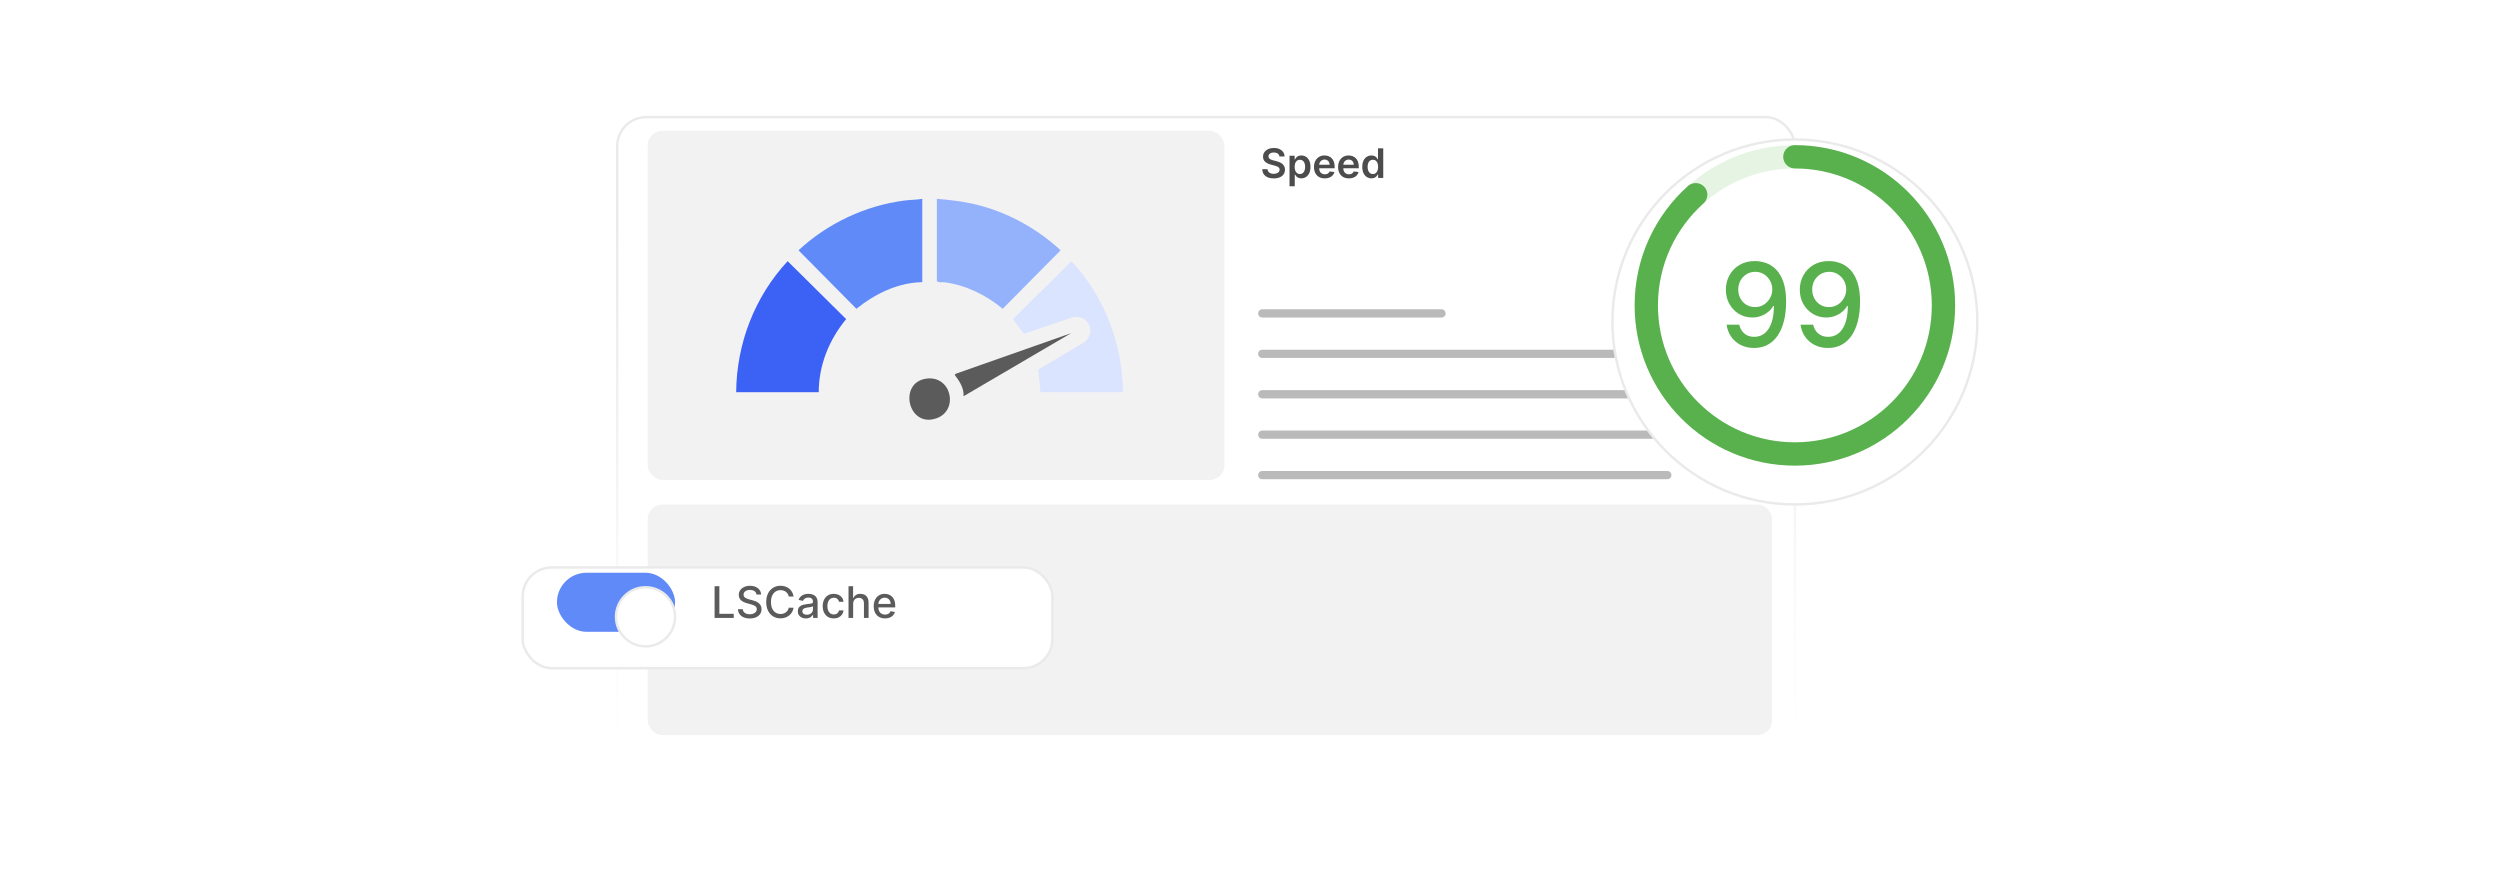 <?xml version="1.0" encoding="UTF-8"?><svg id="Layer_1" xmlns="http://www.w3.org/2000/svg" xmlns:xlink="http://www.w3.org/1999/xlink" viewBox="0 0 860 300"><defs><linearGradient id="linear-gradient" x1="430" y1="265.147" x2="430" y2="34.853" gradientUnits="userSpaceOnUse"><stop offset="0" stop-color="#fff" stop-opacity="0"/><stop offset=".082" stop-color="#fbfbfb" stop-opacity=".157"/><stop offset=".212" stop-color="#f7f7f7" stop-opacity=".378"/><stop offset=".344" stop-color="#f3f3f3" stop-opacity=".569"/><stop offset=".476" stop-color="#efefef" stop-opacity=".725"/><stop offset=".607" stop-color="#ededed" stop-opacity=".845"/><stop offset=".739" stop-color="#ebebeb" stop-opacity=".931"/><stop offset=".869" stop-color="#eaeaea" stop-opacity=".983"/><stop offset="1" stop-color="#eaeaea"/></linearGradient><filter id="drop-shadow-1" x="199.68" y="27.84" width="430.32" height="254.4" filterUnits="userSpaceOnUse"><feOffset dx="0" dy="5"/><feGaussianBlur result="blur" stdDeviation="4"/><feFlood flood-color="#444" flood-opacity=".09"/><feComposite in2="blur" operator="in"/><feComposite in="SourceGraphic"/></filter><filter id="drop-shadow-2" x="167.28" y="182.64" width="207.36" height="59.76" filterUnits="userSpaceOnUse"><feOffset dx="0" dy="5"/><feGaussianBlur result="blur-2" stdDeviation="4"/><feFlood flood-color="#444" flood-opacity=".09"/><feComposite in2="blur-2" operator="in"/><feComposite in="SourceGraphic"/></filter><filter id="drop-shadow-3" x="199.44" y="189.6" width="45.36" height="45.36" filterUnits="userSpaceOnUse"><feOffset dx="0" dy="5"/><feGaussianBlur result="blur-3" stdDeviation="4"/><feFlood flood-color="#444" flood-opacity=".09"/><feComposite in2="blur-3" operator="in"/><feComposite in="SourceGraphic"/></filter><filter id="drop-shadow-4" x="540.455" y="33.815" width="154.08" height="154.08" filterUnits="userSpaceOnUse"><feOffset dx="0" dy="5.71"/><feGaussianBlur result="blur-4" stdDeviation="4.568"/><feFlood flood-color="#444" flood-opacity=".09"/><feComposite in2="blur-4" operator="in"/><feComposite in="SourceGraphic"/></filter></defs><rect x="212.327" y="35.278" width="405.112" height="229.444" rx="10" ry="10" fill="#fff" filter="url(#drop-shadow-1)" stroke="url(#linear-gradient)" stroke-miterlimit="10" stroke-width=".85"/><rect x="222.808" y="173.564" width="386.793" height="79.303" rx="5" ry="5" fill="#f2f2f2"/><line x1="434.219" y1="107.81" x2="495.875" y2="107.81" fill="none" stroke="#bababa" stroke-linecap="round" stroke-miterlimit="10" stroke-width="2.835"/><line x1="434.219" y1="121.716" x2="573.551" y2="121.716" fill="none" stroke="#bababa" stroke-linecap="round" stroke-miterlimit="10" stroke-width="2.835"/><line x1="434.219" y1="135.622" x2="573.551" y2="135.622" fill="none" stroke="#bababa" stroke-linecap="round" stroke-miterlimit="10" stroke-width="2.835"/><line x1="434.219" y1="149.528" x2="573.551" y2="149.528" fill="none" stroke="#bababa" stroke-linecap="round" stroke-miterlimit="10" stroke-width="2.835"/><line x1="434.219" y1="163.434" x2="573.551" y2="163.434" fill="none" stroke="#bababa" stroke-linecap="round" stroke-miterlimit="10" stroke-width="2.835"/><rect x="222.808" y="45" width="198.373" height="120.1" rx="5" ry="5" fill="#f2f2f2"/><rect x="179.792" y="190.204" width="182.241" height="34.656" rx="10" ry="10" fill="#fff" filter="url(#drop-shadow-2)" stroke="#eaeaea" stroke-miterlimit="10" stroke-width=".85"/><rect x="191.592" y="197.026" width="40.631" height="20.315" rx="10.158" ry="10.158" fill="#618af9"/><circle cx="222.065" cy="207.183" r="10.158" fill="#fff" filter="url(#drop-shadow-3)" stroke="#eaeaea" stroke-miterlimit="10" stroke-width=".85"/><rect x="244.618" y="201.656" width="78.373" height="12.181" fill="none"/><path d="M245.817,212.565v-10.909h1.645v9.492h4.943v1.417h-6.589Z" fill="#5b5b5b"/><path d="M260.231,204.523c-.057-.505-.291-.896-.703-1.175-.412-.279-.931-.418-1.555-.418-.448,0-.835.07-1.162.21-.327.141-.58.332-.759.575-.18.243-.269.519-.269.828,0,.26.061.483.184.672s.284.345.485.471c.201.127.416.231.647.315.231.084.453.152.666.205l1.065.277c.348.085.705.2,1.071.346.366.146.705.338,1.017.576.312.237.565.532.759.884.193.352.29.772.29,1.263,0,.617-.159,1.166-.477,1.645s-.778.857-1.379,1.135c-.602.277-1.329.415-2.182.415-.817,0-1.523-.129-2.12-.389-.596-.259-1.063-.627-1.401-1.105-.337-.477-.523-1.044-.559-1.701h1.651c.032.394.161.722.386.982.225.261.515.455.868.581.353.126.741.189,1.164.189.465,0,.88-.073,1.244-.221.364-.147.65-.353.86-.618.209-.265.314-.574.314-.93,0-.322-.091-.587-.274-.793-.183-.206-.43-.377-.74-.512s-.662-.254-1.052-.356l-1.289-.352c-.874-.238-1.565-.588-2.075-1.05-.509-.462-.764-1.072-.764-1.832,0-.629.17-1.178.511-1.647s.803-.833,1.385-1.095c.582-.261,1.239-.392,1.971-.392.739,0,1.391.13,1.958.39.566.259,1.013.615,1.34,1.067.327.453.497.973.511,1.559h-1.587Z" fill="#5b5b5b"/><path d="M272.994,205.204h-1.662c-.064-.355-.183-.668-.357-.938-.174-.27-.387-.499-.639-.688-.252-.189-.534-.33-.844-.426s-.64-.144-.988-.144c-.629,0-1.191.157-1.686.474-.496.316-.886.779-1.172,1.391-.286.61-.429,1.356-.429,2.237,0,.888.143,1.637.429,2.247.286.611.677,1.073,1.174,1.386s1.057.469,1.678.469c.344,0,.672-.048.982-.142.311-.094.592-.233.844-.418.252-.185.466-.411.642-.68.176-.268.297-.576.365-.924l1.662.005c-.089.537-.26,1.029-.514,1.478s-.579.836-.975,1.161-.848.576-1.356.754-1.062.267-1.662.267c-.945,0-1.786-.225-2.525-.674s-1.32-1.093-1.745-1.932c-.424-.838-.636-1.837-.636-2.998,0-1.165.213-2.166.639-3.002.426-.836,1.008-1.48,1.747-1.929.738-.449,1.578-.674,2.519-.674.579,0,1.119.083,1.622.248.502.165.954.406,1.355.725.401.317.733.705.996,1.161s.44.978.533,1.563Z" fill="#5b5b5b"/><path d="M277.217,212.746c-.519,0-.987-.097-1.406-.29s-.75-.475-.993-.844c-.244-.37-.365-.822-.365-1.358,0-.462.089-.842.267-1.141.177-.298.417-.534.719-.708.302-.174.64-.306,1.012-.395.373-.088.753-.156,1.14-.202.49-.057.888-.103,1.193-.141.306-.038.527-.099.666-.185.139-.085.207-.224.207-.415v-.037c0-.466-.13-.826-.391-1.082-.261-.255-.649-.383-1.164-.383-.536,0-.958.118-1.265.353-.307.236-.519.498-.637.786l-1.497-.341c.178-.497.438-.899.78-1.207.343-.307.738-.53,1.185-.671.448-.14.918-.21,1.412-.21.327,0,.674.038,1.042.114s.712.216,1.033.418c.322.202.585.491.791.866.206.374.309.859.309,1.456v5.434h-1.555v-1.118h-.064c-.103.205-.258.408-.463.606-.206.199-.471.364-.794.496-.323.131-.71.196-1.161.196ZM277.563,211.468c.44,0,.818-.087,1.132-.261.315-.174.554-.402.719-.685s.248-.585.248-.908v-1.055c-.057.057-.166.109-.328.157s-.345.089-.551.123c-.206.033-.406.064-.602.09-.195.027-.359.049-.49.066-.309.04-.59.105-.844.197-.254.093-.457.225-.607.398-.151.172-.226.4-.226.685,0,.394.145.691.436.892.291.201.662.301,1.113.301Z" fill="#5b5b5b"/><path d="M286.821,212.731c-.792,0-1.473-.18-2.043-.541-.57-.36-1.007-.858-1.313-1.494-.305-.635-.458-1.363-.458-2.184,0-.831.156-1.565.469-2.202.312-.638.753-1.136,1.321-1.494.568-.359,1.238-.538,2.008-.538.622,0,1.175.114,1.662.344.486.229.88.549,1.18.961.3.412.478.894.536,1.443h-1.55c-.085-.383-.28-.714-.584-.99-.303-.277-.709-.416-1.217-.416-.444,0-.832.116-1.164.35-.332.232-.59.562-.775.99s-.277.934-.277,1.516c0,.597.09,1.111.272,1.545.181.433.438.769.769,1.007.332.237.724.356,1.175.356.302,0,.576-.056.823-.168.247-.111.455-.273.624-.481.169-.21.287-.462.354-.757h1.55c-.057.529-.23,1.002-.517,1.417s-.672.742-1.153.981c-.481.237-1.045.356-1.691.356Z" fill="#5b5b5b"/><path d="M293.485,207.707v4.858h-1.593v-10.909h1.571v4.059h.101c.192-.44.485-.79.879-1.049s.909-.389,1.545-.389c.561,0,1.052.115,1.473.346.421.231.748.575.98,1.031.233.456.349,1.025.349,1.707v5.204h-1.593v-5.013c0-.6-.154-1.065-.463-1.398-.309-.332-.739-.498-1.289-.498-.377,0-.713.08-1.009.24-.297.16-.529.394-.698.7-.169.308-.253.678-.253,1.11Z" fill="#5b5b5b"/><path d="M304.448,212.731c-.806,0-1.5-.173-2.08-.519-.581-.346-1.028-.834-1.343-1.465-.314-.63-.471-1.369-.471-2.219,0-.838.157-1.576.471-2.216.315-.639.755-1.138,1.321-1.496.566-.359,1.23-.538,1.989-.538.462,0,.909.076,1.343.229.433.153.822.393,1.167.72.344.326.616.75.815,1.27.199.519.298,1.151.298,1.894v.565h-6.504v-1.193h4.943c0-.419-.085-.791-.255-1.116-.17-.324-.41-.581-.717-.769s-.666-.282-1.079-.282c-.447,0-.837.109-1.169.327-.332.219-.588.503-.767.853-.18.35-.269.73-.269,1.138v.932c0,.547.097,1.013.29,1.395.194.384.464.676.812.877.348.2.754.301,1.22.301.302,0,.577-.044.826-.131s.463-.218.644-.392.32-.389.415-.644l1.507.272c-.121.444-.336.832-.647,1.164-.311.332-.7.59-1.167.772-.467.183-.999.274-1.595.274Z" fill="#5b5b5b"/><rect x="433.583" y="51.032" width="92.763" height="13.045" fill="none"/><path d="M440.12,53.831c-.046-.435-.241-.772-.584-1.015-.343-.241-.788-.362-1.335-.362-.385,0-.714.058-.989.174s-.485.273-.631.473c-.146.198-.221.426-.225.681,0,.212.05.397.147.552.098.156.231.288.399.396.17.107.356.198.562.271.205.073.412.135.621.185l.955.238c.384.09.755.211,1.11.363.356.152.677.345.96.576.283.232.508.513.674.841.165.328.248.712.248,1.153,0,.597-.152,1.121-.457,1.573s-.745.806-1.32,1.059c-.575.254-1.27.381-2.085.381-.793,0-1.48-.123-2.062-.368-.581-.245-1.035-.604-1.361-1.074-.327-.47-.503-1.044-.53-1.72h1.815c.026.354.136.649.328.885.191.235.442.411.753.527.31.116.657.174,1.041.174.401,0,.754-.06,1.057-.182.304-.121.541-.29.714-.507.172-.217.26-.472.264-.764-.004-.265-.082-.484-.234-.658s-.365-.32-.639-.438c-.273-.118-.593-.223-.957-.315l-1.158-.299c-.839-.215-1.501-.543-1.986-.981-.485-.44-.729-1.023-.729-1.753,0-.6.163-1.125.49-1.576.326-.45.771-.801,1.335-1.051.564-.251,1.201-.376,1.914-.376.723,0,1.356.125,1.901.376.545.25.974.597,1.285,1.039s.473.95.482,1.523h-1.775Z" fill="#4c4c4c"/><path d="M443.596,64.078v-10.5h1.77v1.263h.104c.093-.185.224-.383.393-.594.169-.21.398-.391.686-.542.288-.15.656-.226,1.103-.226.59,0,1.123.149,1.599.449s.853.743,1.133,1.328.42,1.302.42,2.149c0,.839-.137,1.552-.412,2.138-.275.587-.649,1.034-1.124,1.343-.474.309-1.011.462-1.61.462-.438,0-.801-.072-1.089-.219-.288-.145-.519-.322-.693-.529s-.31-.403-.405-.589h-.074v4.066h-1.8ZM445.36,57.396c0,.494.07.927.211,1.298.142.371.345.66.611.867.268.207.591.31.973.31.398,0,.731-.106.999-.32s.472-.507.609-.88c.137-.373.206-.798.206-1.275,0-.474-.068-.894-.204-1.263s-.338-.656-.606-.865-.604-.312-1.004-.312c-.385,0-.711.101-.98.303s-.472.485-.609.851c-.138.364-.206.794-.206,1.287Z" fill="#4c4c4c"/><path d="M455.721,61.364c-.766,0-1.426-.16-1.98-.48-.556-.319-.982-.773-1.28-1.361-.299-.589-.447-1.282-.447-2.081,0-.785.149-1.476.449-2.07.301-.596.721-1.06,1.261-1.393s1.175-.499,1.904-.499c.471,0,.915.075,1.335.226.419.151.79.384,1.113.698.323.315.577.716.763,1.201.186.485.279,1.063.279,1.732v.552h-6.26v-1.213h4.534c-.003-.345-.078-.652-.224-.922-.145-.271-.349-.483-.609-.64-.26-.155-.562-.233-.907-.233-.368,0-.69.089-.97.267-.278.177-.494.409-.648.695-.154.287-.232.601-.236.942v1.059c0,.444.081.825.244,1.142.162.316.39.559.681.726.292.167.633.251,1.024.251.262,0,.499-.037.711-.111.212-.075.396-.185.552-.331s.273-.326.352-.542l1.681.19c-.105.443-.308.831-.604,1.16-.297.33-.676.585-1.137.766-.46.181-.987.272-1.581.272Z" fill="#4c4c4c"/><path d="M464.019,61.364c-.766,0-1.426-.16-1.981-.48-.555-.319-.981-.773-1.28-1.361-.298-.589-.447-1.282-.447-2.081,0-.785.15-1.476.45-2.07.3-.596.72-1.06,1.26-1.393.541-.333,1.176-.499,1.904-.499.471,0,.916.075,1.335.226.419.151.791.384,1.114.698.322.315.577.716.763,1.201s.278,1.063.278,1.732v.552h-6.259v-1.213h4.534c-.004-.345-.078-.652-.225-.922-.145-.271-.349-.483-.608-.64-.261-.155-.562-.233-.907-.233-.368,0-.691.089-.97.267-.278.177-.495.409-.648.695-.154.287-.233.601-.236.942v1.059c0,.444.081.825.243,1.142s.39.559.682.726c.291.167.633.251,1.023.251.262,0,.499-.037.711-.111.213-.075.397-.185.553-.331.155-.145.273-.326.352-.542l1.681.19c-.106.443-.308.831-.605,1.16-.297.33-.675.585-1.136.766s-.988.272-1.581.272Z" fill="#4c4c4c"/><path d="M471.769,61.348c-.6,0-1.137-.153-1.61-.462s-.849-.756-1.124-1.343c-.274-.586-.412-1.299-.412-2.138,0-.848.14-1.565.42-2.149s.659-1.028,1.136-1.328c.477-.3,1.01-.449,1.597-.449.447,0,.815.075,1.103.226.288.151.517.332.685.542.169.211.3.408.393.594h.075v-3.808h1.805v10.182h-1.77v-1.203h-.109c-.093.185-.227.382-.402.589s-.407.384-.696.529c-.288.146-.651.219-1.089.219ZM472.272,59.872c.381,0,.706-.103.974-.31.269-.207.473-.496.612-.867.139-.371.208-.804.208-1.298,0-.493-.068-.923-.206-1.287-.138-.365-.34-.648-.606-.851s-.594-.303-.981-.303c-.401,0-.736.103-1.005.312s-.471.497-.606.865-.204.789-.204,1.263c0,.477.069.902.207,1.275s.341.666.611.88.603.32.997.32Z" fill="#4c4c4c"/><circle cx="617.439" cy="105.05" r="62.77" fill="#fff" filter="url(#drop-shadow-4)" stroke="#eaeaea" stroke-miterlimit="10" stroke-width=".85"/><rect x="586.93" y="90.207" width="59.654" height="32.374" fill="none"/><path d="M603.799,89.809c1.297.01,2.576.247,3.836.71,1.26.464,2.398,1.222,3.417,2.273s1.833,2.47,2.444,4.255c.61,1.786.921,4.005.931,6.657,0,2.548-.256,4.814-.768,6.799s-1.243,3.659-2.195,5.023c-.952,1.364-2.106,2.401-3.46,3.111s-2.88,1.066-4.575,1.066c-1.733,0-3.272-.341-4.617-1.023-1.346-.682-2.439-1.627-3.282-2.835-.844-1.208-1.369-2.598-1.577-4.17h4.333c.284,1.25.864,2.262,1.741,3.033.876.772,2.01,1.158,3.402,1.158,2.132,0,3.794-.931,4.987-2.792s1.795-4.464,1.805-7.808h-.228c-.492.815-1.105,1.516-1.84,2.103s-1.556,1.042-2.465,1.364c-.91.322-1.881.483-2.913.483-1.677,0-3.202-.412-4.575-1.236-1.374-.824-2.468-1.956-3.282-3.396-.815-1.44-1.222-3.083-1.222-4.93,0-1.837.419-3.505,1.257-5.002.839-1.497,2.013-2.683,3.524-3.559,1.511-.876,3.284-1.305,5.321-1.286ZM603.812,93.503c-1.108,0-2.106.273-2.991.817-.886.545-1.584,1.279-2.096,2.203-.511.923-.767,1.949-.767,3.076s.248,2.148.746,3.062c.497.915,1.179,1.639,2.046,2.174.866.535,1.858.803,2.977.803.833,0,1.61-.161,2.33-.483.72-.322,1.35-.769,1.89-1.343.54-.573.961-1.224,1.265-1.954.303-.729.454-1.497.454-2.302,0-1.07-.253-2.065-.76-2.984-.507-.918-1.2-1.66-2.081-2.224-.881-.564-1.886-.845-3.013-.845Z" fill="#59b14e"/><path d="M629.232,89.809c1.297.01,2.576.247,3.836.71,1.26.464,2.398,1.222,3.417,2.273s1.833,2.47,2.444,4.255c.61,1.786.921,4.005.931,6.657,0,2.548-.256,4.814-.768,6.799s-1.243,3.659-2.195,5.023c-.952,1.364-2.106,2.401-3.46,3.111s-2.88,1.066-4.575,1.066c-1.733,0-3.272-.341-4.617-1.023-1.346-.682-2.439-1.627-3.282-2.835-.844-1.208-1.369-2.598-1.577-4.17h4.333c.284,1.25.864,2.262,1.741,3.033.876.772,2.01,1.158,3.402,1.158,2.132,0,3.794-.931,4.987-2.792s1.795-4.464,1.805-7.808h-.228c-.492.815-1.105,1.516-1.84,2.103s-1.556,1.042-2.465,1.364c-.91.322-1.881.483-2.913.483-1.677,0-3.202-.412-4.575-1.236-1.374-.824-2.468-1.956-3.282-3.396-.815-1.44-1.222-3.083-1.222-4.93,0-1.837.419-3.505,1.257-5.002.839-1.497,2.013-2.683,3.524-3.559,1.511-.876,3.284-1.305,5.321-1.286ZM629.246,93.503c-1.108,0-2.106.273-2.991.817-.886.545-1.584,1.279-2.096,2.203-.511.923-.767,1.949-.767,3.076s.248,2.148.746,3.062c.497.915,1.179,1.639,2.046,2.174.866.535,1.858.803,2.977.803.833,0,1.61-.161,2.33-.483.72-.322,1.35-.769,1.89-1.343.54-.573.961-1.224,1.265-1.954.303-.729.454-1.497.454-2.302,0-1.07-.253-2.065-.76-2.984-.507-.918-1.2-1.66-2.081-2.224-.881-.564-1.886-.845-3.013-.845Z" fill="#59b14e"/><circle cx="617.439" cy="105.05" r="51.116" fill="none" stroke="#e6f5e3" stroke-miterlimit="10" stroke-width="8.017"/><path d="M617.439,53.934c28.23,0,51.116,22.885,51.116,51.116s-22.885,51.116-51.116,51.116-51.116-22.885-51.116-51.116c0-15.121,6.566-28.709,17.002-38.067" fill="none" stroke="#59b14e" stroke-linecap="round" stroke-miterlimit="10" stroke-width="8.015"/><path d="M281.635,134.915h-28.392c.126-16.696,6.379-32.89,17.705-45.074l20.131,19.925c-5.881,7.128-9.399,15.794-9.445,25.149Z" fill="#3c61f5"/><path d="M317.264,68.4v28.666c-8.395.149-16.247,3.983-22.648,9.165l-19.928-20.128c9.96-9.232,22.819-15.341,36.352-17.106,2.071-.27,4.166-.248,6.223-.596Z" fill="#618af9"/><path d="M322.275,68.4c4.328.354,8.572.831,12.807,1.806,11.037,2.54,21.497,8.232,29.769,15.896l-19.928,20.127c-5.689-4.71-12.628-8.17-20.038-9.129-.911-.118-2.002.265-2.61-.452v-28.248Z" fill="#94b2fc"/><path d="M386.295,134.915h-28.392l-.71-7.795,15.88-9.46c4.226-3.421,1.266-9.42-3.873-8.602l-16.974,5.784-3.767-5.075,20.131-19.925c11.346,12.166,17.568,28.394,17.705,45.074Z" fill="#dbe4fe"/><path d="M368.479,114.601l-37.016,21.705c.189-2.803-1.44-5.242-3.057-7.378l.442-.381,39.631-13.946Z" fill="#5b5b5b"/><path d="M318.589,130.257c8.722-1.243,11.348,10.854,3.604,13.621-9.848,3.518-13.296-12.24-3.604-13.621Z" fill="#5b5b5b"/></svg>